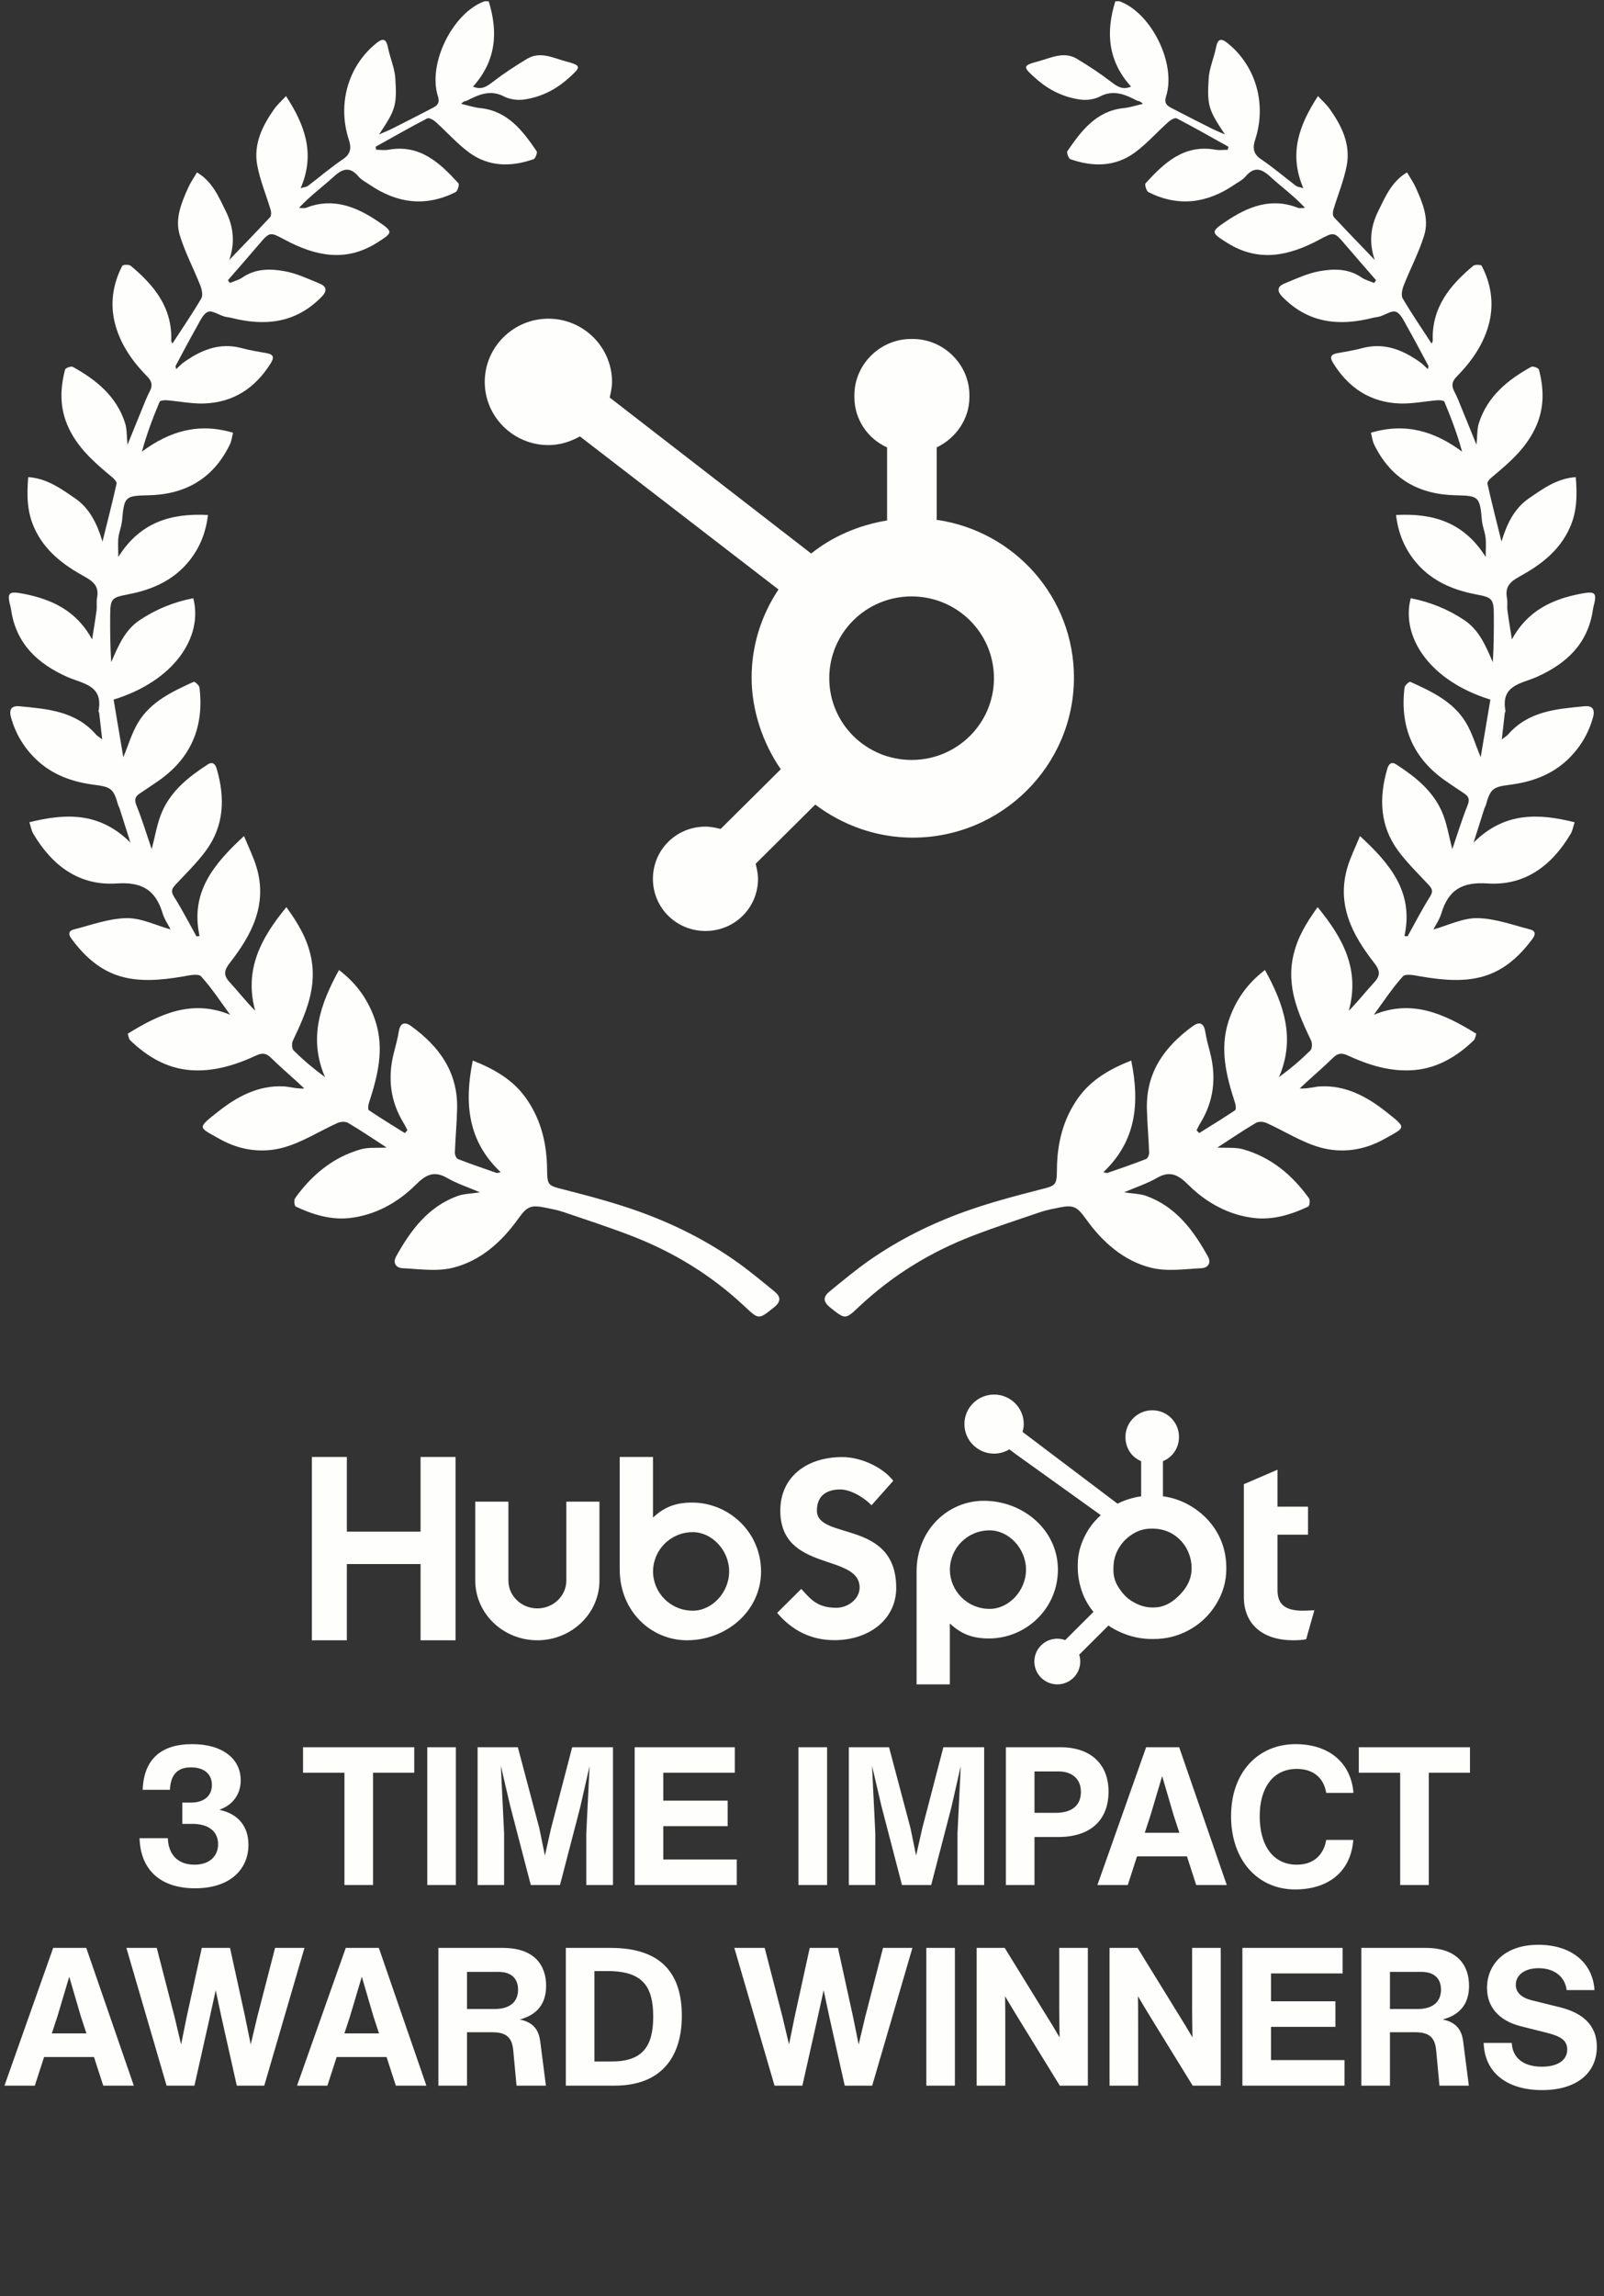 <svg width="72" height="103" viewBox="0 0 72 103" fill="none" xmlns="http://www.w3.org/2000/svg">
<rect x="0" y="0" width="72" height="103" fill="#333333" stroke="none"/>
<path d="M8.757 84.701C7.055 84.701 6.292 83.72 6.266 82.453H7.533C7.559 83.191 7.984 83.642 8.731 83.642C9.425 83.642 9.79 83.243 9.79 82.722C9.79 82.158 9.373 81.811 8.635 81.811H8.184V80.856H8.583C9.139 80.856 9.512 80.57 9.512 80.066C9.512 79.58 9.165 79.276 8.574 79.276C8.054 79.276 7.663 79.511 7.628 80.283H6.404C6.456 78.912 7.229 78.235 8.626 78.235C10.007 78.235 10.805 78.903 10.805 79.858C10.805 80.474 10.458 80.96 9.868 81.168V81.186C10.701 81.368 11.152 81.932 11.152 82.748C11.152 83.859 10.319 84.701 8.757 84.701ZM13.603 78.374H18.594V79.519H16.745V84.554H15.461V79.519H13.603V78.374ZM20.463 84.554H19.179V78.374H20.463V84.554ZM24.738 82.002L25.684 78.374H27.515V84.554H26.317V82.236L26.465 79.216L26.04 81.082L25.137 84.554H23.826L22.906 81.021L22.481 79.207L22.628 82.236V84.554H21.439V78.374H23.245L24.208 82.002L24.46 83.234L24.738 82.002ZM29.773 81.915V83.408H33.072V84.554H28.489V78.374H32.985V79.519H29.773V80.769H32.664V81.915H29.773ZM37.126 84.554H35.841V78.374H37.126V84.554ZM41.4 82.002L42.346 78.374H44.177V84.554H42.98V82.236L43.127 79.216L42.702 81.082L41.799 84.554H40.488L39.568 81.021L39.143 79.207L39.291 82.236V84.554H38.101V78.374H39.907L40.87 82.002L41.122 83.234L41.4 82.002ZM47.608 78.374C48.944 78.374 49.76 79.12 49.76 80.361C49.76 81.62 48.979 82.401 47.495 82.401H46.436V84.554H45.151V78.374H47.608ZM46.436 81.316H47.382C48.137 81.316 48.519 80.969 48.519 80.379C48.519 79.771 48.102 79.459 47.512 79.459H46.436V81.316ZM55.067 84.554H53.695L53.279 83.269H51.039L50.623 84.554H49.26L51.447 78.374H52.931L55.067 84.554ZM51.638 81.446L51.386 82.21H52.94L52.688 81.446L52.167 79.667L51.638 81.446ZM58.133 84.753C56.484 84.753 55.26 83.469 55.26 81.464C55.26 79.467 56.502 78.235 58.151 78.235C59.661 78.235 60.642 79.068 60.755 80.422H59.531C59.427 79.771 58.975 79.346 58.212 79.346C57.135 79.346 56.545 80.205 56.545 81.464C56.545 82.766 57.135 83.642 58.212 83.642C59.036 83.642 59.435 83.121 59.531 82.531H60.746C60.642 83.946 59.635 84.753 58.133 84.753ZM60.993 78.374H65.984V79.519H64.135V84.554H62.851V79.519H60.993V78.374ZM6.007 93.554H4.635L4.219 92.269H1.979L1.563 93.554H0.2L2.387 87.374H3.872L6.007 93.554ZM2.578 90.446L2.326 91.21H3.88L3.628 90.446L3.108 88.667L2.578 90.446ZM11.549 90.464L12.348 87.374H13.667L11.862 93.554H10.629L9.944 90.498L9.683 89.275L9.414 90.498L8.728 93.554H7.478L5.673 87.374H7.036L7.834 90.464L8.129 91.705L8.381 90.464L9.058 87.374H10.325L11.002 90.464L11.254 91.705L11.549 90.464ZM19.14 93.554H17.768L17.352 92.269H15.112L14.696 93.554H13.333L15.52 87.374H17.005L19.14 93.554ZM15.711 90.446L15.46 91.21H17.013L16.762 90.446L16.241 88.667L15.711 90.446ZM23.333 90.585C24.053 90.733 24.201 91.184 24.253 91.592L24.505 93.554H23.186L23.038 91.965C22.986 91.436 22.769 91.158 22.101 91.158H20.963V93.554H19.679V87.374H22.561C24.036 87.374 24.514 88.198 24.514 89.075C24.514 89.865 24.123 90.377 23.333 90.585ZM20.963 88.45V90.116H22.196C22.968 90.116 23.255 89.726 23.255 89.248C23.255 88.797 23.003 88.45 22.37 88.45H20.963ZM27.411 87.374C29.729 87.374 30.606 88.571 30.606 90.42C30.606 92.269 29.686 93.554 27.585 93.554H25.398V87.374H27.411ZM26.682 92.469H27.463C28.826 92.469 29.321 91.809 29.321 90.464C29.321 89.127 28.87 88.415 27.29 88.415H26.682V92.469ZM38.838 90.464L39.637 87.374H40.956L39.151 93.554H37.918L37.233 90.498L36.972 89.275L36.703 90.498L36.017 93.554H34.767L32.962 87.374H34.325L35.123 90.464L35.418 91.705L35.67 90.464L36.347 87.374H37.614L38.291 90.464L38.543 91.705L38.838 90.464ZM42.864 93.554H41.58V87.374H42.864V93.554ZM47.546 90.082V87.374H48.831V93.554H47.572L45.776 90.637C45.55 90.273 45.333 89.908 45.116 89.544C45.125 89.978 45.125 90.42 45.125 90.846V93.554H43.84V87.374H45.099L46.939 90.359C47.156 90.707 47.364 91.045 47.564 91.392C47.555 90.958 47.546 90.516 47.546 90.082ZM53.511 90.082V87.374H54.796V93.554H53.537L51.74 90.637C51.515 90.273 51.298 89.908 51.081 89.544C51.089 89.978 51.089 90.42 51.089 90.846V93.554H49.805V87.374H51.063L52.903 90.359C53.12 90.707 53.329 91.045 53.528 91.392C53.52 90.958 53.511 90.516 53.511 90.082ZM57.054 90.915V92.408H60.352V93.554H55.769V87.374H60.266V88.519H57.054V89.769H59.944V90.915H57.054ZM64.761 90.585C65.482 90.733 65.629 91.184 65.681 91.592L65.933 93.554H64.614L64.466 91.965C64.414 91.436 64.197 91.158 63.529 91.158H62.392V93.554H61.107V87.374H63.989C65.464 87.374 65.942 88.198 65.942 89.075C65.942 89.865 65.551 90.377 64.761 90.585ZM62.392 88.45V90.116H63.624C64.397 90.116 64.683 89.726 64.683 89.248C64.683 88.797 64.431 88.45 63.798 88.45H62.392ZM69.221 93.753C67.65 93.753 66.635 92.972 66.6 91.635H67.859C67.893 92.321 68.397 92.703 69.213 92.703C69.916 92.703 70.35 92.417 70.35 91.931C70.35 91.488 69.994 91.323 69.404 91.175L68.267 90.889C67.303 90.646 66.748 90.038 66.748 89.17C66.748 88.181 67.468 87.235 69.056 87.235C70.549 87.235 71.496 88.051 71.574 89.266H70.324C70.246 88.641 69.742 88.285 69.065 88.285C68.406 88.285 68.041 88.615 68.041 89.031C68.041 89.37 68.284 89.604 68.761 89.726L69.994 90.03C70.957 90.264 71.678 90.776 71.678 91.809C71.678 93.007 70.749 93.753 69.221 93.753Z" fill="#FEFEFD"/>
<path fill-rule="evenodd" clip-rule="evenodd" d="M54.627 68.729C54.338 68.234 53.931 67.836 53.422 67.537C53.041 67.317 52.647 67.177 52.202 67.117V65.543C52.647 65.355 52.922 64.94 52.922 64.455C52.922 63.794 52.39 63.259 51.726 63.259C51.061 63.259 50.519 63.794 50.519 64.455C50.519 64.94 50.779 65.355 51.224 65.543V67.118C50.868 67.169 50.499 67.279 50.163 67.449C49.474 66.929 47.219 65.224 45.899 64.229C45.93 64.117 45.954 64.001 45.954 63.879C45.954 63.147 45.358 62.554 44.622 62.554C43.886 62.554 43.291 63.147 43.291 63.879C43.291 64.611 43.887 65.204 44.623 65.204C44.874 65.204 45.106 65.131 45.307 65.011L45.585 65.221L49.412 67.963C49.21 68.148 49.021 68.358 48.87 68.594C48.565 69.074 48.378 69.603 48.378 70.18V70.3C48.378 70.705 48.456 71.088 48.588 71.447C48.704 71.76 48.873 72.045 49.083 72.303L47.813 73.569C47.437 73.43 47.014 73.522 46.732 73.805C46.538 73.997 46.429 74.258 46.43 74.53C46.43 74.803 46.538 75.06 46.732 75.254C46.925 75.446 47.187 75.554 47.46 75.554C47.733 75.554 47.996 75.446 48.188 75.254C48.382 75.062 48.491 74.801 48.49 74.53C48.49 74.424 48.474 74.32 48.443 74.222L49.755 72.916C49.935 73.04 50.13 73.144 50.339 73.234C50.751 73.411 51.206 73.519 51.703 73.519H51.795C52.345 73.519 52.864 73.391 53.352 73.128C53.867 72.85 54.269 72.47 54.573 71.984C54.879 71.498 55.047 70.96 55.047 70.369V70.339C55.047 69.757 54.912 69.221 54.627 68.729ZM53.023 71.468C52.667 71.862 52.258 72.104 51.795 72.104H51.718C51.454 72.104 51.195 72.032 50.942 71.899C50.657 71.754 50.44 71.546 50.262 71.283C50.078 71.025 49.979 70.743 49.979 70.445V70.354C49.979 70.06 50.036 69.782 50.178 69.519C50.331 69.231 50.537 69.008 50.812 68.83C51.081 68.653 51.368 68.567 51.689 68.567H51.718C52.009 68.567 52.284 68.624 52.543 68.756C52.807 68.897 53.023 69.089 53.191 69.342C53.354 69.595 53.45 69.868 53.481 70.166C53.486 70.227 53.489 70.291 53.489 70.351C53.489 70.755 53.334 71.129 53.023 71.468Z" fill="#FEFEFD"/>
<path fill-rule="evenodd" clip-rule="evenodd" d="M14 65.353H15.569V68.703H18.878V65.353H20.45V73.576H18.878V70.156H15.569V73.576H14V65.353ZM25.421 70.898C25.421 71.586 24.837 72.146 24.121 72.146C23.404 72.146 22.821 71.586 22.821 70.898V67.358H21.333V70.898C21.333 72.374 22.584 73.576 24.121 73.576C25.657 73.576 26.908 72.374 26.908 70.898V67.358H25.421V70.898ZM31.062 67.399C30.324 67.399 29.809 67.605 29.311 68.074V65.353H27.818V70.396C27.818 72.283 29.238 73.576 30.834 73.576C32.608 73.576 34.162 72.26 34.162 70.488C34.162 68.737 32.729 67.399 31.062 67.399ZM31.099 72.249C30.088 72.249 29.314 71.437 29.314 70.488C29.314 69.538 30.088 68.726 31.099 68.726C31.956 68.726 32.73 69.538 32.73 70.488C32.73 71.437 31.956 72.249 31.099 72.249ZM36.669 67.76C36.669 67.04 37.169 66.811 37.717 66.811C38.158 66.811 38.741 67.131 39.121 67.52L40.097 66.422C39.609 65.793 38.622 65.358 37.812 65.358C36.193 65.358 35.026 66.262 35.026 67.76C35.026 70.54 38.586 69.659 38.586 71.215C38.586 71.695 38.098 72.118 37.539 72.118C36.658 72.118 36.372 71.707 35.967 71.272L34.884 72.347C35.575 73.159 36.431 73.571 37.455 73.571C38.991 73.571 40.229 72.656 40.229 71.226C40.229 68.138 36.669 69.099 36.669 67.76ZM44.159 67.319C42.564 67.319 41.143 68.61 41.143 70.498V75.553H42.636V72.82C43.134 73.289 43.649 73.495 44.387 73.495C46.054 73.495 47.487 72.157 47.487 70.407C47.487 68.634 45.932 67.319 44.159 67.319ZM44.424 72.168C43.413 72.168 42.639 71.356 42.639 70.407C42.639 69.457 43.413 68.645 44.424 68.645C45.281 68.645 46.055 69.457 46.055 70.407C46.055 71.356 45.281 72.168 44.424 72.168ZM58.476 72.249C57.595 72.249 57.345 71.883 57.345 71.322V68.84H58.714V67.582H57.345V65.924L55.834 66.575V71.631C55.834 72.924 56.762 73.576 58.035 73.576C58.226 73.576 58.488 73.564 58.631 73.53L59 72.226C58.833 72.237 58.643 72.249 58.476 72.249Z" fill="#FEFEFD"/>
<path d="M8.953 41.966C8.541 40.028 9.579 38.768 10.954 37.501C11.163 38.017 11.385 38.454 11.52 38.916C12.009 40.584 11.297 41.934 10.326 43.178C10.051 43.529 10.02 43.748 10.319 44.07C10.696 44.475 11.035 44.917 11.454 45.337C10.951 43.486 11.714 42.078 12.855 40.691C13.37 41.403 13.754 42.046 13.937 42.827C14.274 44.252 13.725 45.462 13.146 46.681C13.089 46.8 13.099 47.039 13.179 47.117C13.604 47.539 14.062 47.929 14.589 48.316C13.838 46.571 14.373 45.047 15.217 43.51C16.034 44.133 16.547 44.886 16.846 45.783C17.265 47.049 16.955 48.266 16.56 49.474C16.527 49.576 16.509 49.766 16.56 49.801C17.087 50.156 17.631 50.487 18.171 50.825C18.21 50.782 18.25 50.741 18.289 50.699C18.234 50.593 18.184 50.483 18.122 50.383C17.518 49.401 17.395 48.351 17.675 47.242C17.758 46.917 17.849 46.592 17.902 46.261C17.966 45.869 18.181 45.828 18.446 46.019C19.701 46.924 20.554 48.075 20.519 49.721C20.505 50.383 20.442 51.04 20.418 51.702C20.415 51.799 20.483 51.96 20.556 51.99C21.129 52.213 21.711 52.412 22.292 52.613C22.328 52.626 22.376 52.598 22.473 52.579C20.999 51.187 20.829 49.496 21.222 47.571C22.208 47.963 23.03 48.441 23.608 49.256C24.284 50.206 24.548 51.293 24.557 52.455C24.563 53.187 24.612 53.181 25.321 53.361C26.454 53.651 27.593 53.953 28.694 54.348C30.21 54.893 31.655 55.61 32.985 56.539C33.602 56.97 34.184 57.457 34.77 57.935C35.05 58.163 35.065 58.385 34.745 58.641C34.052 59.193 34.067 59.204 33.421 58.596C31.926 57.193 30.212 56.149 28.313 55.422C27.317 55.041 26.304 54.709 25.293 54.367C25.022 54.276 24.738 54.222 24.458 54.166C23.803 54.034 23.647 54.131 23.251 54.683C22.506 55.72 21.561 56.56 20.331 56.866C19.613 57.045 18.816 56.924 18.056 56.885C17.809 56.872 17.605 56.677 17.783 56.355C18.437 55.175 19.223 54.127 20.537 53.648C20.816 53.545 21.131 53.547 21.543 53.482C20.997 53.248 20.51 53.092 20.076 52.841C19.483 52.497 19.114 52.693 18.659 53.146C17.842 53.958 16.827 54.512 15.679 54.638C14.853 54.727 14.034 54.482 13.274 54.12C13.216 54.092 13.185 53.832 13.24 53.754C13.994 52.7 14.952 51.906 16.205 51.551C16.541 51.457 16.917 51.499 17.357 51.475C16.732 51.07 16.188 50.7 15.624 50.368C15.505 50.297 15.289 50.31 15.155 50.37C14.35 50.732 13.588 51.228 12.751 51.466C11.777 51.743 10.769 51.603 9.85 51.085C8.898 50.548 8.832 50.622 9.784 49.868C10.632 49.195 11.588 48.677 12.723 48.73C13.016 48.745 13.306 48.846 13.659 48.825C13.562 48.732 13.465 48.639 13.366 48.55C12.961 48.18 12.547 47.824 12.156 47.441C11.947 47.236 11.764 47.223 11.507 47.342C10.562 47.779 9.573 48.086 8.528 48C7.473 47.913 6.594 47.389 5.836 46.655C5.805 46.625 5.794 46.573 5.779 46.53C5.764 46.489 5.755 46.445 5.735 46.367C7.16 45.488 8.61 44.806 10.332 45.519C9.905 44.938 9.509 44.328 9.028 43.797C8.907 43.663 8.506 43.748 8.246 43.795C6.035 44.181 4.594 43.977 3.21 42.111C3.038 41.879 3.109 41.745 3.305 41.695C4.092 41.492 4.883 41.199 5.678 41.184C6.33 41.171 6.988 41.505 7.658 41.691C7.555 41.487 7.381 41.241 7.299 40.966C6.984 39.911 6.358 39.552 5.237 39.628C3.552 39.743 2.329 38.825 1.485 37.38C1.41 37.252 1.388 37.093 1.318 36.883C2.948 36.477 4.468 36.417 5.854 37.794C5.669 37.207 5.521 36.74 5.372 36.274C5.354 36.216 5.318 36.163 5.301 36.105C5.103 35.384 4.977 35.297 4.241 35.204C3.266 35.081 2.358 34.765 1.629 34.07C1.085 33.55 0.699 32.922 0.494 32.178C0.384 31.78 0.556 31.648 0.882 31.68C2.129 31.801 3.393 31.894 4.307 32.947C4.352 33 4.417 33.035 4.587 33.167C4.534 32.693 4.493 32.338 4.453 31.983C4.449 31.953 4.418 31.922 4.422 31.898C4.647 30.723 3.713 30.673 3.012 30.361C1.708 29.779 0.73 28.893 0.501 27.371C0.496 27.341 0.494 27.309 0.487 27.28C0.307 26.598 0.351 26.501 1.038 26.631C2.296 26.873 3.424 27.372 4.134 28.683C4.21 28.196 4.281 27.789 4.334 27.378C4.358 27.194 4.321 27.003 4.356 26.822C4.451 26.313 4.213 26.094 3.783 25.856C2.853 25.345 2.003 24.713 1.538 23.678C1.215 22.963 1.197 22.229 1.267 21.402C2.105 21.456 2.741 21.922 3.375 22.357C4.041 22.814 4.371 23.529 4.601 24.293C4.823 23.401 5.041 22.55 5.233 21.693C5.252 21.615 5.122 21.48 5.034 21.405C4.228 20.736 3.44 20.06 3.017 19.049C2.675 18.231 2.702 17.408 2.922 16.577C2.94 16.507 3.191 16.414 3.266 16.455C4.314 17.035 5.224 17.765 5.614 18.973C5.702 19.242 5.682 19.549 5.724 19.95C6.024 19.211 6.284 18.566 6.55 17.921C6.601 17.794 6.662 17.672 6.724 17.551C6.859 17.291 6.823 17.103 6.599 16.877C5.918 16.187 5.365 15.384 5.142 14.433C4.942 13.58 5.076 12.716 5.488 11.926C5.517 11.868 5.79 11.857 5.869 11.924C6.916 12.794 7.74 13.795 7.687 15.282C7.687 15.319 7.715 15.358 7.737 15.414C8.184 14.728 8.634 14.07 9.037 13.385C9.117 13.247 9.061 12.981 8.991 12.805C8.693 12.045 8.301 11.316 8.066 10.538C7.845 9.802 8.147 9.086 8.451 8.412C8.55 8.192 8.691 7.992 8.841 7.733C9.531 8.139 9.815 8.822 10.139 9.48C10.489 10.188 10.553 10.908 10.291 11.66C10.903 11.023 11.52 10.389 12.123 9.742C12.181 9.679 12.179 9.519 12.15 9.421C11.952 8.752 11.676 8.1 11.548 7.419C11.37 6.473 11.773 5.65 12.304 4.898C12.447 4.695 12.637 4.528 12.839 4.31C13.683 5.604 14.165 6.892 13.496 8.441C13.685 8.386 13.767 8.382 13.82 8.341C14.348 7.94 14.853 7.505 15.402 7.137C15.765 6.893 15.769 6.598 15.657 6.262C15.139 4.675 15.617 2.974 16.882 1.947C17.137 1.74 17.323 1.679 17.41 2.11C17.503 2.586 17.717 3.049 17.747 3.526C17.822 4.758 17.741 4.94 17.016 6.031C17.285 5.912 17.465 5.842 17.635 5.754C18.226 5.457 18.818 5.156 19.406 4.849C19.613 4.742 19.759 4.641 19.657 4.318C19.19 2.855 20.318 0.583 21.739 0.06C21.779 0.045 21.828 0.06 21.937 0.06C22.367 1.447 22.273 2.729 21.232 3.885C21.629 4.052 21.865 3.868 22.142 3.658C22.625 3.286 23.138 2.952 23.66 2.638C24.24 2.287 24.834 2.601 25.376 2.746C26.13 2.946 26.095 2.998 25.489 3.535C24.914 4.045 24.259 4.359 23.519 4.465C23.233 4.505 22.887 4.463 22.632 4.331C22.014 4.007 21.495 4.24 20.962 4.513C20.922 4.533 20.873 4.533 20.831 4.552C20.796 4.569 20.768 4.6 20.697 4.658C21.012 4.73 21.281 4.821 21.558 4.849C22.79 4.976 23.458 5.86 24.09 6.784C24.132 6.845 24.032 7.115 23.949 7.142C22.94 7.492 21.937 7.492 21.048 6.834C20.508 6.434 20.054 5.916 19.549 5.463C19.451 5.375 19.256 5.269 19.177 5.31C18.395 5.717 17.629 6.154 16.858 6.583C16.869 6.628 16.88 6.674 16.891 6.719C17.076 6.719 17.267 6.747 17.446 6.715C18.843 6.466 19.739 7.297 20.58 8.226C20.627 8.278 20.541 8.573 20.45 8.618C19.107 9.294 17.823 9.122 16.6 8.291C16.426 8.172 16.225 8.074 16.091 7.916C15.708 7.466 15.386 7.555 14.989 7.917C14.479 8.382 13.919 8.789 13.419 9.324C13.529 9.324 13.65 9.356 13.745 9.319C14.952 8.847 15.998 9.276 16.981 9.939C17.672 10.404 17.635 10.437 16.917 10.891C15.509 11.779 14.15 11.48 12.804 10.764C12.106 10.393 12.119 10.38 11.591 10.999C11.143 11.526 10.685 12.047 10.231 12.569L10.319 12.693C10.509 12.612 10.72 12.56 10.888 12.444C11.476 12.039 12.141 12.05 12.776 12.166C13.315 12.262 13.833 12.508 14.346 12.719C14.643 12.842 14.712 13.028 14.441 13.309C13.278 14.505 11.888 14.641 10.374 14.256C10.271 14.23 10.161 14.226 10.061 14.195C9.813 14.121 9.526 13.914 9.337 13.987C9.127 14.067 8.989 14.383 8.856 14.619C8.519 15.211 8.202 15.815 7.881 16.416C7.87 16.436 7.892 16.473 7.911 16.557C8.031 16.447 8.125 16.341 8.237 16.261C9.026 15.695 9.866 15.349 10.861 15.618C11.222 15.717 11.595 15.774 11.965 15.841C12.253 15.893 12.33 16.007 12.161 16.28C11.461 17.41 10.471 18.057 9.152 18.099C8.599 18.116 8.042 17.999 7.486 17.954C7.378 17.945 7.189 17.964 7.163 18.023C6.863 18.742 6.585 19.473 6.371 20.257C7.618 19.337 8.916 18.95 10.462 19.411C10.412 19.601 10.394 19.781 10.321 19.933C9.57 21.48 8.31 22.186 6.642 22.217C5.611 22.236 5.574 22.284 5.479 23.353C5.455 23.609 5.347 23.858 5.316 24.115C5.286 24.366 5.31 24.624 5.31 24.983C6.284 23.433 7.66 23.011 9.334 23.1C9.242 23.903 8.96 24.572 8.506 25.144C7.804 26.027 6.827 26.456 5.759 26.659C5.032 26.798 4.949 26.839 4.946 27.581C4.942 28.285 4.946 28.987 4.992 29.703C5.307 28.98 5.6 28.261 6.275 27.813C7.011 27.324 7.812 26.999 8.676 26.834C9.127 28.577 7.812 30.547 5.1 31.381C5.241 32.221 5.385 33.074 5.535 33.966C5.764 33.418 5.922 32.864 6.209 32.394C6.783 31.459 7.746 31.015 8.694 30.584C8.738 30.563 8.942 30.74 8.954 30.84C9.171 32.615 8.564 34.023 7.099 35.035C6.827 35.222 6.554 35.408 6.277 35.59C6.07 35.726 6.019 35.86 6.125 36.127C6.383 36.766 6.583 37.43 6.808 38.088C6.969 37.495 7.055 36.898 7.292 36.374C7.713 35.441 8.498 34.825 9.332 34.285C9.509 34.17 9.652 34.226 9.727 34.481C10.106 35.782 10.068 37.032 9.247 38.153C8.846 38.699 8.352 39.177 7.889 39.673C7.726 39.849 7.649 39.967 7.81 40.221C8.174 40.794 8.484 41.403 8.817 41.998C8.859 41.996 8.901 41.992 8.945 41.99L8.953 41.966Z" fill="#FEFEFD"/>
<path d="M63.047 41.966C63.459 40.028 62.421 38.768 61.046 37.501C60.837 38.017 60.615 38.454 60.48 38.916C59.991 40.584 60.703 41.934 61.674 43.178C61.949 43.529 61.98 43.748 61.681 44.07C61.304 44.475 60.965 44.917 60.546 45.337C61.05 43.486 60.286 42.078 59.145 40.691C58.63 41.403 58.246 42.046 58.063 42.827C57.726 44.252 58.275 45.462 58.854 46.681C58.91 46.8 58.901 47.039 58.821 47.117C58.396 47.539 57.938 47.929 57.411 48.316C58.161 46.571 57.627 45.047 56.782 43.51C55.966 44.133 55.453 44.886 55.154 45.783C54.735 47.049 55.045 48.266 55.44 49.474C55.473 49.576 55.492 49.766 55.44 49.801C54.913 50.156 54.369 50.487 53.829 50.825C53.79 50.782 53.75 50.741 53.712 50.699C53.766 50.593 53.816 50.483 53.878 50.383C54.482 49.401 54.605 48.351 54.325 47.242C54.242 46.917 54.151 46.592 54.098 46.261C54.034 45.869 53.819 45.828 53.554 46.019C52.3 46.924 51.446 48.075 51.481 49.721C51.496 50.383 51.558 51.04 51.582 51.702C51.585 51.799 51.518 51.96 51.444 51.99C50.871 52.213 50.289 52.412 49.708 52.613C49.672 52.626 49.624 52.598 49.527 52.579C51.001 51.187 51.171 49.496 50.778 47.571C49.792 47.963 48.97 48.441 48.392 49.256C47.716 50.206 47.452 51.293 47.443 52.455C47.437 53.187 47.388 53.181 46.679 53.361C45.546 53.651 44.407 53.953 43.306 54.348C41.79 54.893 40.345 55.61 39.015 56.539C38.398 56.97 37.816 57.457 37.23 57.935C36.95 58.163 36.935 58.385 37.255 58.641C37.948 59.193 37.933 59.204 38.579 58.596C40.074 57.193 41.788 56.149 43.687 55.422C44.683 55.041 45.696 54.709 46.707 54.367C46.978 54.276 47.262 54.222 47.542 54.166C48.197 54.034 48.353 54.131 48.749 54.683C49.494 55.72 50.439 56.56 51.67 56.866C52.387 57.045 53.184 56.924 53.944 56.885C54.191 56.872 54.395 56.677 54.217 56.355C53.563 55.175 52.778 54.127 51.463 53.648C51.184 53.545 50.869 53.547 50.457 53.482C51.003 53.248 51.49 53.092 51.924 52.841C52.517 52.497 52.886 52.693 53.342 53.146C54.158 53.958 55.173 54.512 56.321 54.638C57.147 54.727 57.966 54.482 58.726 54.12C58.784 54.092 58.815 53.832 58.76 53.754C58.006 52.7 57.048 51.906 55.795 51.551C55.459 51.457 55.083 51.499 54.644 51.475C55.268 51.07 55.812 50.7 56.376 50.368C56.495 50.297 56.711 50.31 56.845 50.37C57.651 50.732 58.412 51.228 59.249 51.466C60.224 51.743 61.231 51.603 62.15 51.085C63.102 50.548 63.168 50.622 62.216 49.868C61.368 49.195 60.412 48.677 59.277 48.73C58.984 48.745 58.694 48.846 58.341 48.825C58.438 48.732 58.535 48.639 58.634 48.55C59.039 48.18 59.453 47.824 59.844 47.441C60.053 47.236 60.236 47.223 60.493 47.342C61.438 47.779 62.427 48.086 63.472 48C64.527 47.913 65.406 47.389 66.164 46.655C66.195 46.625 66.206 46.573 66.221 46.53C66.236 46.489 66.245 46.445 66.265 46.367C64.84 45.488 63.39 44.806 61.668 45.519C62.095 44.938 62.491 44.328 62.972 43.797C63.093 43.663 63.494 43.748 63.754 43.795C65.965 44.181 67.406 43.977 68.79 42.111C68.963 41.879 68.891 41.745 68.695 41.695C67.908 41.492 67.117 41.199 66.322 41.184C65.67 41.171 65.012 41.505 64.342 41.691C64.445 41.487 64.619 41.241 64.701 40.966C65.016 39.911 65.642 39.552 66.763 39.628C68.448 39.743 69.671 38.825 70.516 37.38C70.591 37.252 70.612 37.093 70.682 36.883C69.052 36.477 67.532 36.417 66.146 37.794C66.331 37.207 66.479 36.74 66.628 36.274C66.646 36.216 66.683 36.163 66.699 36.105C66.897 35.384 67.023 35.297 67.759 35.204C68.734 35.081 69.642 34.765 70.371 34.07C70.915 33.55 71.301 32.922 71.506 32.178C71.616 31.78 71.444 31.648 71.118 31.68C69.871 31.801 68.607 31.894 67.693 32.947C67.648 33 67.584 33.035 67.413 33.167C67.466 32.693 67.507 32.338 67.547 31.983C67.551 31.953 67.582 31.922 67.578 31.898C67.353 30.723 68.287 30.673 68.988 30.361C70.292 29.779 71.27 28.893 71.499 27.371C71.504 27.341 71.506 27.309 71.513 27.28C71.693 26.598 71.649 26.501 70.962 26.631C69.704 26.873 68.576 27.372 67.866 28.683C67.79 28.196 67.719 27.789 67.666 27.378C67.642 27.194 67.679 27.003 67.644 26.822C67.549 26.313 67.787 26.094 68.217 25.856C69.147 25.345 69.997 24.713 70.462 23.678C70.785 22.963 70.803 22.229 70.733 21.402C69.895 21.456 69.259 21.922 68.626 22.357C67.959 22.814 67.629 23.529 67.399 24.293C67.177 23.401 66.959 22.55 66.767 21.693C66.749 21.615 66.879 21.48 66.966 21.405C67.772 20.736 68.56 20.06 68.983 19.049C69.325 18.231 69.298 17.408 69.078 16.577C69.06 16.507 68.809 16.414 68.734 16.455C67.686 17.035 66.776 17.765 66.386 18.973C66.298 19.242 66.318 19.549 66.276 19.95C65.976 19.211 65.716 18.566 65.45 17.921C65.399 17.794 65.338 17.672 65.276 17.551C65.141 17.291 65.177 17.103 65.401 16.877C66.082 16.187 66.635 15.384 66.858 14.433C67.058 13.58 66.924 12.716 66.512 11.926C66.483 11.868 66.21 11.857 66.131 11.924C65.084 12.794 64.26 13.795 64.313 15.282C64.313 15.319 64.285 15.358 64.263 15.414C63.817 14.728 63.366 14.07 62.963 13.385C62.883 13.247 62.939 12.981 63.009 12.805C63.307 12.045 63.699 11.316 63.934 10.538C64.155 9.802 63.853 9.086 63.549 8.412C63.45 8.192 63.309 7.992 63.159 7.733C62.469 8.139 62.185 8.822 61.861 9.48C61.511 10.188 61.447 10.908 61.709 11.66C61.097 11.023 60.48 10.389 59.877 9.742C59.819 9.679 59.821 9.519 59.85 9.421C60.048 8.752 60.324 8.1 60.453 7.419C60.63 6.473 60.227 5.65 59.696 4.898C59.553 4.695 59.363 4.528 59.161 4.31C58.317 5.604 57.836 6.892 58.504 8.441C58.315 8.386 58.233 8.382 58.18 8.341C57.652 7.94 57.147 7.505 56.598 7.137C56.235 6.893 56.231 6.598 56.343 6.262C56.861 4.675 56.383 2.974 55.118 1.947C54.863 1.74 54.676 1.679 54.59 2.11C54.497 2.586 54.283 3.049 54.254 3.526C54.178 4.758 54.259 4.94 54.984 6.031C54.715 5.912 54.535 5.842 54.365 5.754C53.774 5.457 53.182 5.156 52.594 4.849C52.387 4.742 52.241 4.641 52.343 4.318C52.81 2.855 51.682 0.583 50.261 0.06C50.221 0.045 50.172 0.06 50.063 0.06C49.633 1.447 49.727 2.729 50.769 3.885C50.371 4.052 50.135 3.868 49.858 3.658C49.375 3.286 48.862 2.952 48.34 2.638C47.76 2.287 47.166 2.601 46.624 2.746C45.87 2.946 45.905 2.998 46.511 3.535C47.086 4.045 47.741 4.359 48.481 4.465C48.767 4.505 49.113 4.463 49.368 4.331C49.987 4.007 50.505 4.24 51.038 4.513C51.078 4.533 51.127 4.533 51.17 4.552C51.204 4.569 51.232 4.6 51.303 4.658C50.988 4.73 50.719 4.821 50.443 4.849C49.21 4.976 48.542 5.86 47.91 6.784C47.868 6.845 47.968 7.115 48.051 7.142C49.06 7.492 50.063 7.492 50.952 6.834C51.492 6.434 51.946 5.916 52.452 5.463C52.549 5.375 52.745 5.269 52.823 5.31C53.605 5.717 54.371 6.154 55.142 6.583C55.131 6.628 55.12 6.674 55.109 6.719C54.924 6.719 54.733 6.747 54.554 6.715C53.157 6.466 52.261 7.297 51.42 8.226C51.373 8.278 51.459 8.573 51.55 8.618C52.893 9.294 54.177 9.122 55.4 8.291C55.574 8.172 55.775 8.074 55.909 7.916C56.292 7.466 56.614 7.555 57.011 7.917C57.521 8.382 58.081 8.789 58.581 9.324C58.471 9.324 58.35 9.356 58.255 9.319C57.048 8.847 56.002 9.276 55.019 9.939C54.329 10.404 54.365 10.437 55.083 10.891C56.491 11.779 57.85 11.48 59.196 10.764C59.894 10.393 59.881 10.38 60.408 10.999C60.857 11.526 61.315 12.047 61.769 12.569L61.681 12.693C61.491 12.612 61.28 12.56 61.112 12.444C60.524 12.039 59.859 12.05 59.224 12.166C58.685 12.262 58.167 12.508 57.654 12.719C57.358 12.842 57.288 13.028 57.559 13.309C58.722 14.505 60.112 14.641 61.626 14.256C61.729 14.23 61.839 14.226 61.94 14.195C62.187 14.121 62.474 13.914 62.663 13.987C62.873 14.067 63.011 14.383 63.145 14.619C63.481 15.211 63.798 15.815 64.119 16.416C64.13 16.436 64.108 16.473 64.089 16.557C63.969 16.447 63.875 16.341 63.764 16.261C62.974 15.695 62.134 15.349 61.139 15.618C60.778 15.717 60.405 15.774 60.035 15.841C59.747 15.893 59.67 16.007 59.839 16.28C60.538 17.41 61.529 18.057 62.848 18.099C63.401 18.116 63.958 17.999 64.514 17.954C64.622 17.945 64.811 17.964 64.837 18.023C65.137 18.742 65.415 19.473 65.629 20.257C64.382 19.337 63.084 18.95 61.538 19.411C61.588 19.601 61.606 19.781 61.679 19.933C62.43 21.48 63.69 22.186 65.359 22.217C66.389 22.236 66.426 22.284 66.521 23.353C66.545 23.609 66.653 23.858 66.684 24.115C66.714 24.366 66.69 24.624 66.69 24.983C65.716 23.433 64.34 23.011 62.666 23.1C62.758 23.903 63.04 24.572 63.494 25.144C64.196 26.027 65.174 26.456 66.241 26.659C66.968 26.798 67.051 26.839 67.054 27.581C67.058 28.285 67.054 28.987 67.008 29.703C66.694 28.98 66.4 28.261 65.725 27.813C64.989 27.324 64.188 26.999 63.324 26.834C62.873 28.577 64.188 30.547 66.9 31.381C66.76 32.221 66.615 33.074 66.465 33.966C66.236 33.418 66.078 32.864 65.791 32.394C65.218 31.459 64.254 31.015 63.306 30.584C63.262 30.563 63.058 30.74 63.046 30.84C62.83 32.615 63.436 34.023 64.901 35.035C65.174 35.222 65.446 35.408 65.723 35.59C65.93 35.726 65.981 35.86 65.875 36.127C65.617 36.766 65.417 37.43 65.192 38.088C65.031 37.495 64.945 36.898 64.708 36.374C64.287 35.441 63.502 34.825 62.668 34.285C62.491 34.17 62.348 34.226 62.273 34.481C61.894 35.782 61.932 37.032 62.753 38.153C63.154 38.699 63.648 39.177 64.111 39.673C64.274 39.849 64.351 39.967 64.19 40.221C63.826 40.794 63.516 41.403 63.183 41.998C63.141 41.996 63.099 41.992 63.055 41.99L63.047 41.966Z" fill="#FEFEFD"/>
<path d="M42.047 23.346V20.069C42.912 19.653 43.515 18.794 43.515 17.806V17.728C43.515 16.35 42.362 15.205 40.972 15.205H40.894C39.504 15.205 38.351 16.35 38.351 17.728V17.806C38.351 18.82 38.954 19.679 39.819 20.069V23.346C38.535 23.554 37.355 24.074 36.411 24.829L27.368 17.832C27.421 17.598 27.473 17.364 27.473 17.13C27.473 15.569 26.189 14.295 24.616 14.295C23.043 14.295 21.759 15.569 21.759 17.13C21.759 18.69 23.043 19.965 24.616 19.965C25.14 19.965 25.612 19.809 26.031 19.575L34.944 26.441C34.183 27.585 33.738 28.938 33.738 30.395C33.738 31.851 34.236 33.334 35.048 34.504L32.349 37.183C32.139 37.131 31.903 37.079 31.667 37.079C30.356 37.079 29.308 38.119 29.308 39.42C29.308 40.72 30.356 41.76 31.667 41.76C32.978 41.76 34.026 40.72 34.026 39.42C34.026 39.185 33.974 38.977 33.921 38.743L36.595 36.09C37.801 37.001 39.321 37.573 40.972 37.573C44.957 37.573 48.207 34.348 48.207 30.395C48.207 26.805 45.559 23.84 42.073 23.32L42.047 23.346ZM40.92 34.088C38.875 34.088 37.224 32.449 37.224 30.421C37.224 28.392 38.875 26.753 40.92 26.753C42.965 26.753 44.616 28.392 44.616 30.421C44.616 32.449 42.965 34.088 40.92 34.088Z" fill="#FEFEFD"/>
</svg>
